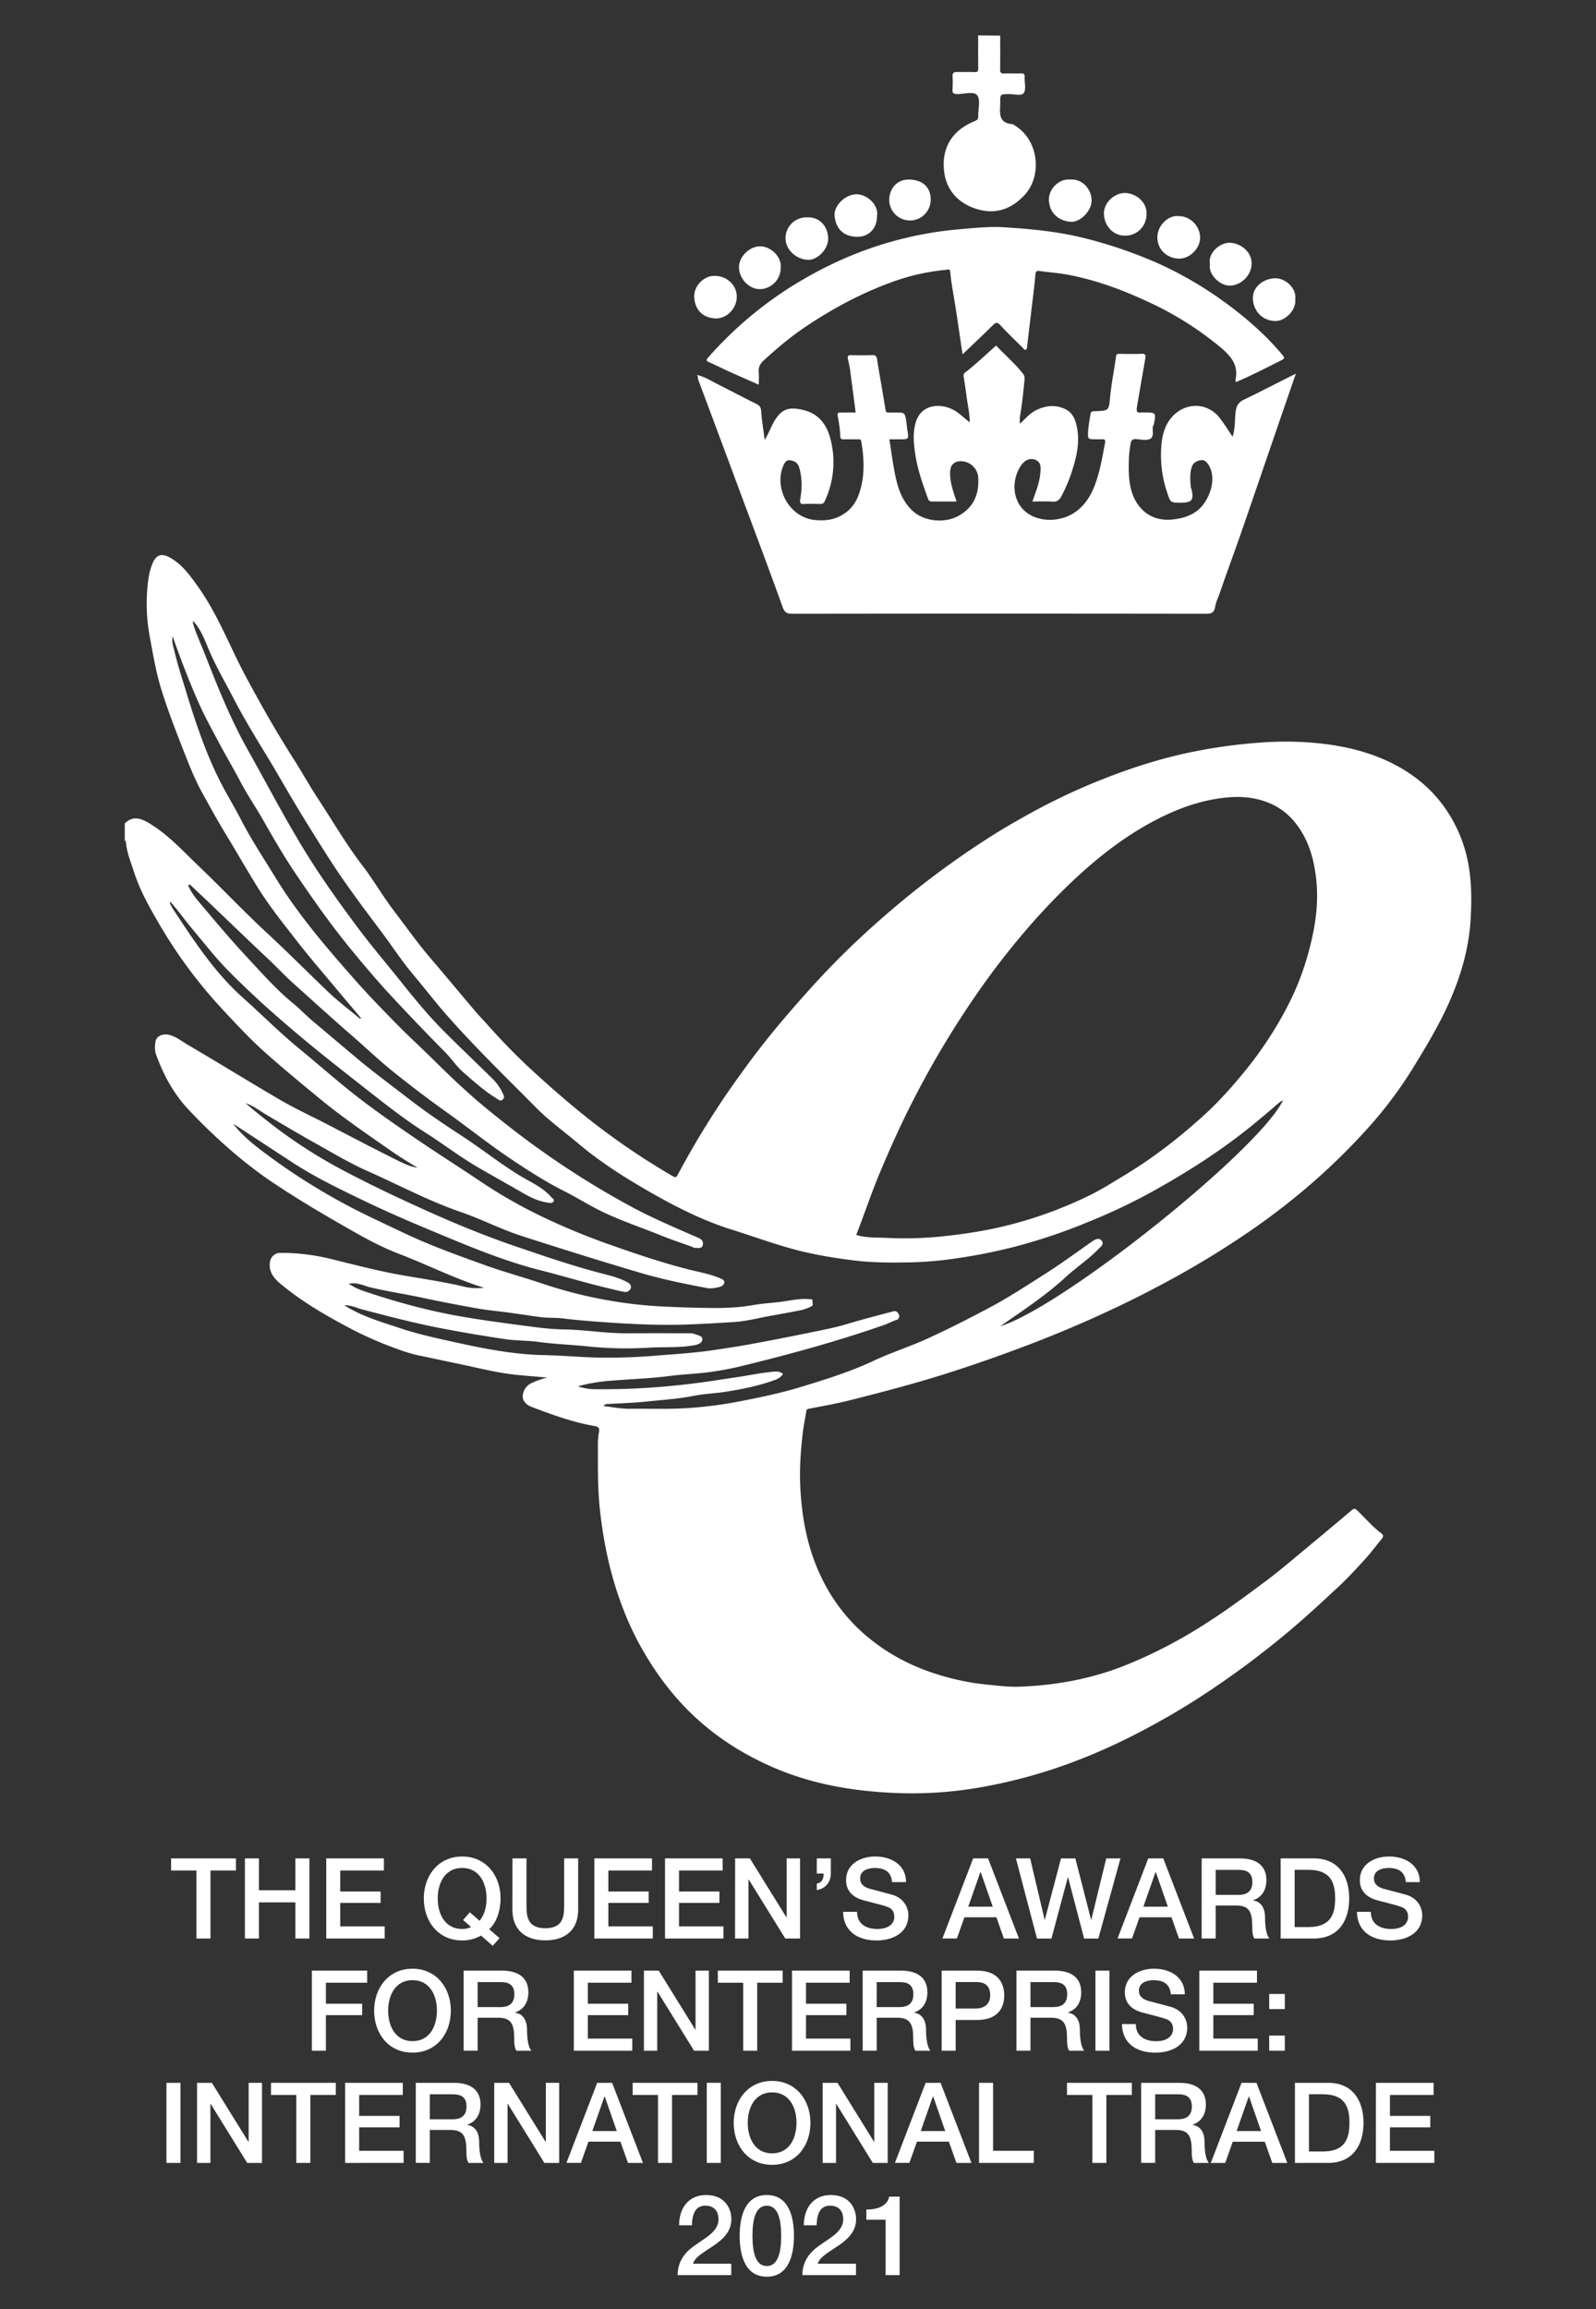<svg xmlns="http://www.w3.org/2000/svg" viewBox="0 0 1308.9 1893.35"><rect x="0" y="0" width="1308.9" height="1893.35" fill="#333333" stroke="none"/><defs><style>.cls-1{fill:#fff;}</style></defs><g id="Layer_2" data-name="Layer 2"><path class="cls-1" d="M140.31,1523.74h53.18v9.94H172.6v55.74H161.1v-55.74H140.31Z"/><path class="cls-1" d="M200.85,1523.74h11.5v26.13h29.89v-26.13h11.5v65.68h-11.5V1559.8H212.35v29.62h-11.5Z"/><path class="cls-1" d="M267.55,1523.74h47.28v9.94H279.05v17.2h33.11v9.38H279.05v19.23h36.43v9.93H267.55Z"/><path class="cls-1" d="M409.68,1589.15l-5.61,6.25L394.5,1587a30.48,30.48,0,0,1-15.45,4c-19.6,0-31.46-15.55-31.46-34.41,0-18.67,11.86-34.4,31.46-34.4s31.46,15.73,31.46,34.4c0,8.83-2.67,19.14-9.29,25.21Zm-29.9-14.9,5.52-6.35,8,7c4.14-5.06,5.7-11.68,5.7-18.31,0-12.6-5.89-25-20-25s-20,12.42-20,25,5.89,25,20,25a17,17,0,0,0,7.36-1.57Z"/><path class="cls-1" d="M420.27,1523.74h11.49V1562c0,8.83.56,19,15.46,19s15.45-10.21,15.45-19v-38.27h11.5v42c0,16.84-10.76,25.21-26.95,25.21s-27-8.37-27-25.21Z"/><path class="cls-1" d="M487.42,1523.74h47.29v9.94H498.92v17.2H532v9.38H498.92v19.23h36.43v9.93H487.42Z"/><path class="cls-1" d="M545.38,1523.74h47.29v9.94H556.88v17.2H590v9.38H556.88v19.23h36.43v9.93H545.38Z"/><path class="cls-1" d="M602.88,1523.74H615l30,48.39h.18v-48.39h10.95v65.68H644l-29.9-48.29h-.27v48.29h-11Z"/><path class="cls-1" d="M669.86,1544.35c4.41-.65,5.61-4.14,5.61-8.19h-5.61v-12.42h11.5v12.42c0,7.08-4.42,12.51-11.5,13.52Z"/><path class="cls-1" d="M702.88,1567.53c0,10,7.46,14.08,16.66,14.08,10.11,0,13.89-5.06,13.89-9.94,0-5.06-2.76-7.08-5.43-8.1-4.69-1.74-10.49-2.94-19.6-5.42-11.31-3-14.53-9.85-14.53-16.65,0-13.25,12.14-19.32,24-19.32,13.61,0,25.21,7.26,25.21,21h-11.5c-.65-8.46-6.17-11.59-14.17-11.59-5.34,0-12,1.93-12,8.56,0,4.69,3.12,7.08,7.82,8.46,1,.27,15.54,4.05,18.95,5.06,8.55,2.67,12.79,9.75,12.79,16.74,0,14.72-13.16,20.61-26.13,20.61-15,0-27.14-7.18-27.41-23.46Z"/><path class="cls-1" d="M798.1,1523.74h12.24l25.3,65.68H823.31L817.15,1572H790.93l-6.17,17.38H772.9Zm-4,39.56h20.05l-9.84-28.24H804Z"/><path class="cls-1" d="M833.15,1523.74h11.69L856.71,1574h.18l13.25-50.23h11.77L894.79,1574H895l12.23-50.23H918.9l-18.13,65.68H889.09l-13.16-50.22h-.18l-13.43,50.22H850.45Z"/><path class="cls-1" d="M941.71,1523.74H954l25.3,65.68H966.92L960.76,1572H934.54l-6.16,17.38H916.51Zm-4,39.56h20.05l-9.84-28.24h-.28Z"/><path class="cls-1" d="M985.51,1523.74h31.37c14.44,0,21.71,6.62,21.71,17.76,0,12.6-8.65,15.82-10.86,16.55v.19c4,.46,9.75,3.59,9.75,13.89,0,7.73,1.11,14.63,3.59,17.29h-12.33c-1.74-2.85-1.74-6.43-1.74-9.65,0-12.06-2.49-17.39-13.07-17.39H997v27h-11.5Zm11.5,29.9h18.85c7.37,0,11.23-3.5,11.23-10.49,0-8.46-5.43-10-11.41-10H997Z"/><path class="cls-1" d="M1050.27,1523.74h27.23c20.24,0,29,14.72,29,32.84s-8.74,32.84-29,32.84h-27.23Zm11.5,56.3h11.32c18,0,21.89-10.21,21.89-23.46s-3.86-23.46-21.89-23.46h-11.32Z"/><path class="cls-1" d="M1124.24,1567.53c0,10,7.45,14.08,16.65,14.08,10.12,0,13.89-5.06,13.89-9.94,0-5.06-2.76-7.08-5.42-8.1-4.7-1.74-10.49-2.94-19.6-5.42-11.32-3-14.53-9.85-14.53-16.65,0-13.25,12.14-19.32,24-19.32,13.62,0,25.21,7.26,25.21,21h-11.5c-.64-8.46-6.16-11.59-14.16-11.59-5.34,0-12,1.93-12,8.56,0,4.69,3.12,7.08,7.81,8.46,1,.27,15.55,4.05,19,5.06,8.56,2.67,12.79,9.75,12.79,16.74,0,14.72-13.15,20.61-26.13,20.61-15,0-27.13-7.18-27.41-23.46Z"/><path class="cls-1" d="M255.77,1615.74h45.35v9.94H267.27v17.2H297v9.38H267.27v29.16h-11.5Z"/><path class="cls-1" d="M369.75,1648.58c0,18.86-11.86,34.41-31.46,34.41s-31.46-15.55-31.46-34.41c0-18.67,11.87-34.4,31.46-34.4S369.75,1629.91,369.75,1648.58Zm-51.42,0c0,12.61,5.89,25,20,25s20-12.42,20-25-5.89-25-20-25S318.33,1636,318.33,1648.58Z"/><path class="cls-1" d="M380.24,1615.74h31.38c14.44,0,21.71,6.62,21.71,17.76,0,12.6-8.65,15.82-10.86,16.55v.19c4,.46,9.75,3.59,9.75,13.89,0,7.73,1.11,14.63,3.59,17.29H423.48c-1.75-2.85-1.75-6.43-1.75-9.65,0-12.06-2.48-17.39-13.06-17.39H391.74v27h-11.5Zm11.5,29.9H410.6c7.36,0,11.23-3.5,11.23-10.49,0-8.46-5.43-10-11.41-10H391.74Z"/><path class="cls-1" d="M470.59,1615.74h47.28v9.94H482.09v17.2h33.12v9.38H482.09v19.23h36.43v9.93H470.59Z"/><path class="cls-1" d="M528.09,1615.74h12.14l30,48.39h.19v-48.39h10.94v65.68H569.21l-29.9-48.29H539v48.29H528.09Z"/><path class="cls-1" d="M588.71,1615.74h53.18v9.94H621v55.74H609.51v-55.74h-20.8Z"/><path class="cls-1" d="M649.53,1615.74h47.28v9.94H661v17.2h33.12v9.38H661v19.23h36.43v9.93H649.53Z"/><path class="cls-1" d="M707.48,1615.74h31.37c14.45,0,21.72,6.62,21.72,17.76,0,12.6-8.65,15.82-10.86,16.55v.19c3.95.46,9.75,3.59,9.75,13.89,0,7.73,1.11,14.63,3.59,17.29H750.72c-1.75-2.85-1.75-6.43-1.75-9.65,0-12.06-2.48-17.39-13.06-17.39H719v27h-11.5Zm11.5,29.9h18.86c7.36,0,11.23-3.5,11.23-10.49,0-8.46-5.43-10-11.41-10H719Z"/><path class="cls-1" d="M772.25,1615.74h29c18.77,0,22.35,12.14,22.35,20.33s-3.58,20.15-22.35,20.15H783.75v25.2h-11.5Zm11.5,31.09h16.84c5.15,0,11.49-2.57,11.49-10.85,0-8.65-5.24-10.86-11.31-10.86h-17Z"/><path class="cls-1" d="M833.61,1615.74H865c14.45,0,21.72,6.62,21.72,17.76,0,12.6-8.65,15.82-10.86,16.55v.19c4,.46,9.75,3.59,9.75,13.89,0,7.73,1.11,14.63,3.59,17.29H876.85c-1.75-2.85-1.75-6.43-1.75-9.65,0-12.06-2.48-17.39-13.06-17.39H845.11v27h-11.5Zm11.5,29.9H864c7.36,0,11.23-3.5,11.23-10.49,0-8.46-5.43-10-11.41-10H845.11Z"/><path class="cls-1" d="M898.38,1615.74h11.5v65.68h-11.5Z"/><path class="cls-1" d="M931.5,1659.53c0,10,7.45,14.08,16.65,14.08,10.12,0,13.9-5.06,13.9-9.94,0-5.06-2.77-7.08-5.43-8.1-4.7-1.74-10.49-2.94-19.6-5.42-11.31-3-14.53-9.85-14.53-16.65,0-13.25,12.14-19.32,24-19.32,13.61,0,25.2,7.26,25.2,21H960.2c-.64-8.46-6.16-11.59-14.16-11.59-5.34,0-12,1.93-12,8.56,0,4.69,3.12,7.08,7.82,8.46,1,.27,15.54,4.05,19,5.06,8.55,2.67,12.78,9.75,12.78,16.74,0,14.72-13.15,20.61-26.12,20.61-15,0-27.14-7.18-27.42-23.46Z"/><path class="cls-1" d="M983.57,1615.74h47.29v9.94H995.07v17.2h33.12v9.38H995.07v19.23h36.43v9.93H983.57Z"/><path class="cls-1" d="M1040.89,1634.87h12.79v12.42h-12.79Zm0,34.14h12.79v12.41h-12.79Z"/><path class="cls-1" d="M136.5,1707.74H148v65.68H136.5Z"/><path class="cls-1" d="M161.61,1707.74h12.14l30,48.39h.18v-48.39h10.95v65.68H202.73l-29.9-48.29h-.27v48.29H161.61Z"/><path class="cls-1" d="M222.24,1707.74h53.17v9.94H254.53v55.74H243v-55.74H222.24Z"/><path class="cls-1" d="M283.05,1707.74h47.28v9.94H294.55v17.2h33.12v9.38H294.55v19.23H331v9.93H283.05Z"/><path class="cls-1" d="M341,1707.74h31.37c14.44,0,21.71,6.62,21.71,17.76,0,12.6-8.65,15.82-10.86,16.55v.19c4,.46,9.75,3.59,9.75,13.89,0,7.73,1.11,14.63,3.59,17.29H384.25c-1.75-2.85-1.75-6.43-1.75-9.65,0-12.06-2.49-17.39-13.07-17.39H352.51v27H341Zm11.5,29.9h18.86c7.36,0,11.22-3.5,11.22-10.49,0-8.46-5.43-10-11.41-10H352.51Z"/><path class="cls-1" d="M405.32,1707.74h12.14l30,48.39h.18v-48.39h10.95v65.68H446.44l-29.9-48.29h-.28v48.29H405.32Z"/><path class="cls-1" d="M489.77,1707.74H502l25.3,65.68H515L508.81,1756H482.59l-6.16,17.38H464.56Zm-4,39.56h20.06l-9.85-28.24h-.27Z"/><path class="cls-1" d="M518.84,1707.74H572v9.94H551.13v55.74h-11.5v-55.74H518.84Z"/><path class="cls-1" d="M579.65,1707.74h11.5v65.68h-11.5Z"/><path class="cls-1" d="M664.66,1740.58c0,18.86-11.87,34.41-31.46,34.41s-31.47-15.55-31.47-34.41c0-18.67,11.87-34.4,31.47-34.4S664.66,1721.91,664.66,1740.58Zm-51.43,0c0,12.61,5.89,25,20,25s20-12.42,20-25-5.89-25-20-25S613.23,1728,613.23,1740.58Z"/><path class="cls-1" d="M674.69,1707.74h12.14l30,48.39H717v-48.39H728v65.68H715.81l-29.9-48.29h-.27v48.29H674.69Z"/><path class="cls-1" d="M759.14,1707.74h12.24l25.3,65.68H784.35L778.18,1756H752l-6.17,17.38H733.94Zm-4,39.56h20.06l-9.84-28.24H765Z"/><path class="cls-1" d="M802.93,1707.74h11.5v55.75h33.4v9.93h-44.9Z"/><path class="cls-1" d="M875.06,1707.74h53.17v9.94H907.35v55.74h-11.5v-55.74H875.06Z"/><path class="cls-1" d="M935.87,1707.74h31.37c14.45,0,21.71,6.62,21.71,17.76,0,12.6-8.64,15.82-10.85,16.55v.19c3.95.46,9.75,3.59,9.75,13.89,0,7.73,1.1,14.63,3.59,17.29H979.11c-1.75-2.85-1.75-6.43-1.75-9.65,0-12.06-2.48-17.39-13.06-17.39H947.37v27h-11.5Zm11.5,29.9h18.86c7.36,0,11.22-3.5,11.22-10.49,0-8.46-5.42-10-11.4-10H947.37Z"/><path class="cls-1" d="M1018.21,1707.74h12.24l25.29,65.68h-12.32l-6.17-17.38H1011l-6.16,17.38H993Zm-4.05,39.56h20.06l-9.85-28.24h-.27Z"/><path class="cls-1" d="M1062,1707.74h27.23c20.24,0,29,14.72,29,32.84s-8.74,32.84-29,32.84H1062Zm11.5,56.3h11.32c18,0,21.89-10.21,21.89-23.46s-3.86-23.46-21.89-23.46H1073.5Z"/><path class="cls-1" d="M1128.42,1707.74h47.29v9.94h-35.79v17.2H1173v9.38h-33.12v19.23h36.43v9.93h-47.93Z"/><path class="cls-1" d="M599.71,1865.42h-44c.09-10.67,5.43-18.49,14.17-24.37,8.37-6.17,19.13-11.14,19.41-21.16,0-4.6-1.75-11.41-10.85-11.41-8.28,0-10.77,7-11,16.1H556.93c0-14.26,7.82-24.84,22.17-24.84,15.73,0,20.7,11.5,20.7,19.78,0,20.61-28,25-31.46,36.52h31.37Z"/><path class="cls-1" d="M651.13,1833.23c0,14.62-3.77,33.48-22.26,33.48s-22.26-18.86-22.26-33.48,3.77-33.49,22.26-33.49S651.13,1818.6,651.13,1833.23Zm-10.48,0c0-13.44-2.58-24.75-11.78-24.75s-11.77,11.31-11.77,24.75,2.57,24.74,11.77,24.74S640.65,1846.75,640.65,1833.23Z"/><path class="cls-1" d="M702,1865.42H658c.09-10.67,5.42-18.49,14.16-24.37,8.37-6.17,19.14-11.14,19.41-21.16,0-4.6-1.74-11.41-10.85-11.41-8.28,0-10.76,7-11,16.1H659.23c0-14.26,7.82-24.84,22.17-24.84,15.73,0,20.7,11.5,20.7,19.78,0,20.61-28,25-31.46,36.52H702Z"/><path class="cls-1" d="M710.48,1811.7c8.74,0,17.29-2.85,18.76-10.67h8.56v64.39H726.3V1820H710.48Z"/></g><g id="Layer_1" data-name="Layer 1"><path class="cls-1" d="M1197.44,685.18c-10.39-25.15-27.53-43.93-51-56.86-24.26-13.34-50.93-18.4-78.21-19.91a278.11,278.11,0,0,0-36.26.57,434.37,434.37,0,0,0-52.19,7.13c-26.25,5.22-51.6,13.26-76.39,23.14A506.42,506.42,0,0,0,845,666.8c-11.26,6.24-22.46,12.58-33.25,19.55a731.24,731.24,0,0,0-60.83,43.37c-16.51,13.22-32.52,27-47.87,41.45-11.94,11.26-23.52,23-34.61,35.12-11.71,12.87-23.16,25.92-34.21,39.36-13.48,16.42-26,33.52-38.09,51a705.47,705.47,0,0,0-40.26,66.44c-1,1.84-1.6,2.74-4,1.36A590.18,590.18,0,0,1,487.29,921c-18.13-14.06-35.37-29.1-52.2-44.62-12.82-11.81-24.88-24.44-36.47-37.47-2.85-3.19-5.85-6.24-8.62-9.49-12.48-14.7-24.77-29.56-37.3-44.21C342.24,772.94,333,759.82,323.21,747c-9.22-12.09-16.78-25.33-26-37.36-13.2-17.16-24-35.88-35.87-53.93-7.23-11-13.66-22.59-20.75-33.71-14.11-22.11-27-44.91-39.38-68-13-24.39-22.74-50.57-39-73.23-6.07-8.46-12.11-17-21.24-22.65-8.59-5.36-13.35-3.65-16.73,6-2.77,7.95-3.35,16.22-3.79,24.43a148.93,148.93,0,0,0,2.69,35.25c2.6,13.95,4.94,27.92,9.16,41.5,5.37,17.31,11.95,34.17,18.55,51,4.44,11.34,8.92,22.68,14.78,33.33,6.2,11.26,12.36,22.55,19.07,33.55,9,14.82,17.64,29.92,26.8,44.68,9.68,15.58,21.22,29.79,32.42,44.24,9.19,11.86,19,23.22,28.64,34.75,7.79,9.34,15.67,18.6,23.6,28-.56.12-1,.35-1.17.22-8.77-7.33-17.94-14.26-26.2-22.14-16.67-15.9-32.85-32.29-49.79-47.94-19.4-17.93-37.53-37.22-56.67-55.47-11.79-11.24-22.77-23.36-36.53-32.35-8.29-5.42-15.8-9.57-23.48-2v14c.31.3.88.58.9.91.69,8.78,4.11,16.88,6.76,25.11,4.83,15,12.65,28.78,20.54,42.36a394,394,0,0,0,53.45,71.67c10.5,11.21,20.92,22.48,32.42,32.79,15,13.44,30.53,26.19,46.07,39,19.18,15.76,39.67,29.65,60,43.78,6.46,4.48,13.25,8.47,19.89,12.69-7.28-1.2-13.58-4.65-19.91-7.81-18.72-9.33-37.21-19.11-55.79-28.7-12.16-6.27-24.62-12-36.43-18.89-25.57-14.89-50.71-30.51-76.25-45.44-4.8-2.8-9.2-6.48-14.72-8s-11,.68-11.74,5.46c-.5,3.34-.81,6.91.41,10.3,6.16,17.2,14.8,33,27.48,46.23A464.87,464.87,0,0,0,189,942.87a372.12,372.12,0,0,0,32.74,25.4c17.5,11.76,35.47,22.72,53.77,33.24,16.76,9.63,33.39,19.51,51.4,26.41,23.44,9,45.88,20.41,69.94,27.92a45.51,45.51,0,0,1-16.54-.95c-17.5-4.15-35.26-6.58-52.9-9.76-19.66-3.53-38.94-8.76-58.34-13.44a171.93,171.93,0,0,0-38.85-4.44c-5.39,0-8.73,3.77-9,8.94-.51,8.64,5.32,13.63,10.92,18.17,16.43,13.31,34.64,24,53.28,33.86a293.73,293.73,0,0,0,40.4,17.84,134,134,0,0,0,17,5.17c12.31,2.55,24.6,5.2,36.9,7.78,11.52,2.42,23,5.28,34.59,7.06,11.08,1.7,22.34,2.27,34.51,3.43a70.86,70.86,0,0,0-13,4.54,12.57,12.57,0,0,0-7.1,10.34c-.33,3.87,2.61,7.45,7.24,9.19,16.83,6.31,33.64,12.58,51.45,15.62,2.54.43,4.35,1.17,3.92,4.29a69.87,69.87,0,0,0-1,9.75c.07,18.52-.35,37,1.78,55.52a352.2,352.2,0,0,0,7.58,44c5.89,24,14.4,47.22,26.66,68.89,12.51,22.1,27.66,42,46.74,59,18.07,16.14,38.26,28.51,60.35,38.18,31.14,13.64,64,19.45,97.58,21.13a323.88,323.88,0,0,0,68-3.63,418.31,418.31,0,0,0,52.71-12.07c31.18-9.28,60.86-22.12,89.49-37.51,14.9-8,29.46-16.53,43.63-25.73a743.57,743.57,0,0,0,69.23-51c15.21-12.6,29.65-26,44.07-39.43,7.86-7.33,15.11-15.34,22.36-23.31,4.48-4.93,8.34-10.42,12.67-15.49,1.62-1.9,1.35-3.3-.36-4.59-7.33-5.51-13.22-12.52-19.78-18.83-1.39-1.33-2.51-1.77-4.23-.31q-18.35,15.48-36.82,30.82c-10.93,9-21.66,18.35-33,26.83-16.43,12.27-32.88,24.51-50.22,35.54a390.77,390.77,0,0,1-66.62,34.5c-27.73,10.92-56.6,16.17-86.23,17.21-8.79.32-17.68-.85-26.51-1.7a201.83,201.83,0,0,1-39.81-8.15c-23.13-7.06-44.05-18.33-62.08-34.4a144.43,144.43,0,0,1-35.35-48.54c-10.36-22.63-14.62-46.48-15.85-71-.74-14.71.35-29.38,2-44,.67-6,2-11.81,2.87-17.74.23-1.61.54-2,2.24-2.36,11.4-2.2,22.85-4.23,34.1-7.07,27.54-7,55-14.17,82.09-22.9q30-9.66,59.46-20.78,37.63-14.12,73.94-31.21,26.85-12.63,52.82-27.06,24.51-13.58,47.88-29a578.18,578.18,0,0,0,62.13-46.87,533.93,533.93,0,0,0,43.58-42.58,341.86,341.86,0,0,0,38.89-51.12c10.65-17.4,21.28-34.82,29.66-53.52,9.71-21.67,16.5-44.24,18-67.83S1206.81,707.88,1197.44,685.18ZM820.3,1087.42q8.79-6.08,17.58-12.17c12.54-8.74,24.84-17.75,36.13-28.15,8.53-7.86,18.36-14.25,26.47-22.63,2-2,5.38-4.28,3-7.2s-5.6-.92-8.26.93c-12.45,8.68-24.67,17.73-37.47,25.87-15.6,9.92-31.05,20.1-47.46,28.74-16.75,8.82-33.59,17.49-50.83,25.26-14,6.32-28.78,11-42.66,17.5-19.25,9.1-39.45,15.37-59.67,21.54-17.08,5.21-34.6,8.82-52.16,12.21a335,335,0,0,1-40.71,5.16c-16,1.11-31.86.43-47.77.59-7.15.07-14.31-1.41-21.48-2.18a3.42,3.42,0,0,1,3.18-1.7c10.84-.63,21.72-.93,32.5-2.08,12.78-1.36,25.63-2.11,38.3-4.65,8.6-1.73,17.5-1.92,26.18-3.32,14-2.23,27.86-5,41.2-10a12.39,12.39,0,0,0,5.82-4.59c-2.55-2.19-5-2.16-8.38-1.84-9.91.93-19.6,3-29.4,4.46-10.92,1.58-21.81,3.4-32.76,4.79-6.15.78-12.32,1.5-18.47,2.1a586.82,586.82,0,0,1-64.26,3,44.65,44.65,0,0,1-15-2.42,142.66,142.66,0,0,1,27.41-4.58c15.84-1.32,31.74-1.77,47.54-3.83,10.86-1.42,21.86-1.75,32.72-3.19a258.06,258.06,0,0,0,27.15-5.11c39.46-9.64,78.62-20.34,117-33.81,3.17-1.12,6.13-2.83,9.32-3.88a3,3,0,0,0,2.16-4.25c-.66-1.93-2.32-3.43-4.64-2.8-12.72,3.4-25.48,6.63-38.07,10.45-9.11,2.76-18.42,4.54-27.7,6.45q-24.91,5.13-49.91,9.77c-10.84,2-21.74,3.66-32.65,5.25-14.59,2.13-29.29,3.07-44,4.23a468.77,468.77,0,0,1-54,1.65c-13.34-.5-26.66-1.63-40-1.9-25-.5-49.33-5.3-73.66-10.69-14.93-3.31-29.88-6.5-44.35-11.35-15.47-5.19-31.32-9.57-45.89-18.84,5.65-.13,10.2,2.23,14.92,3.47,21.33,5.58,42.66,11.2,64.31,15.36q26.47,5.09,53.16,9c8.91,1.32,18.05,1,27,2.24,13.8,1.89,27.71,2.29,41.54,3.79a307.06,307.06,0,0,0,49.73.86c11.83-.64,23.76.21,35.51-1.79,3.23-.55,7.26-1.52,7.52-5,.21-2.75-3.72-3.31-6.3-4.34a12.25,12.25,0,0,0-4.79-.62q-26-.08-52,0c-17,0-33.77-2.93-50.77-3.16-10.43-.14-20.88-1.54-31.25-2.91-17.53-2.31-35.05-4.63-52.51-7.65-27.7-4.79-54.58-12.2-81.11-21.24a52.23,52.23,0,0,1-11.25-5.58c6.9-1.6,12.31,1.62,17.89,2.94,14.15,3.34,28.52,5.49,42.72,8.53,15,3.22,30.07,6.09,45.17,8.76,8.33,1.47,16.79,2.18,25.17,3.32,9,1.23,18,2.65,27,3.81,5.87.76,11.78.24,17.73,1,12.34,1.56,24.78,2.49,37.22,3.33,20.83,1.4,41.67,2.38,62.52,1.72,13.5-.43,27-1.23,40.5-2.09,10.11-.64,20.09-3.31,30.12-5.12,8.42-1.52,16.86-3,25.24-4.72a38.29,38.29,0,0,0,8.07-3c2-.93.72-2.92.9-4.41.22-1.91-1.4-1.37-2.45-1.48-8.28-.83-16.36,1.33-24.46,2.28-7.41.87-14.9,1.34-22.29,2.64-16.21,2.84-32.64,2.44-49,2-16.76-.49-33.61-1-50.2-3.12a369.78,369.78,0,0,1-72-16.21c-15.92-5.4-32.23-9.77-48.08-15.47-22.16-8-44.34-15.87-65.68-26-13.94-6.61-27.95-13.06-41.69-20.08a518.07,518.07,0,0,1-73.16-45.8c-9.56-7.1-18.9-14.69-26.19-24.2q24.23,15.84,48.45,31.67c20.14,13.13,41.79,23.36,63.42,33.71,16.8,8,33.92,15.34,51.08,22.5,29.27,12.2,58.43,24.61,89.4,32.42,17.57,4.43,34.95,9.76,52.6,14,5.16,1.24,10.3,2.59,15.5,3.62a4.77,4.77,0,0,0,5.68-2.83c.89-2.37-.74-4-2.83-5.1-6.87-3.66-14.34-5.45-21.81-7.39-23.78-6.17-47-14.19-70.2-22.12-24.28-8.3-48-18-71.4-28.52-22.44-10.08-44.68-20.58-66.48-32A406.08,406.08,0,0,1,221,920.49c-6.6-5.2-13.22-10.37-19.56-16,6.29,2.13,11.45,6.21,17,9.5,13.43,7.92,26.81,15.92,40.43,23.52,13.92,7.76,27.61,16,42.15,22.48,25.49,11.3,50.09,24.53,76.62,33.67,17.05,5.87,33.27,14.32,50.51,19.86,32.36,10.4,64.79,20.6,97.39,30.2,17.76,5.24,36,8.92,54.16,12.37,3.54.67,7.19-.05,10.68-1,1.94-.53,3.63-1.93,3.64-3.87,0-1.55-1.67-2.4-3.33-3.11-8.49-3.64-17.55-5.11-26.4-7.37-22.4-5.73-44.23-13.17-66-20.88A552.15,552.15,0,0,1,446,998.21a396.8,396.8,0,0,1-51.13-29c-18.07-12.13-36.47-23.77-54.43-36-16-10.94-32-22-47.3-33.86-16.5-12.8-32.12-26.74-48.29-40-15.84-13-30.2-27.55-45.44-41.12-23.73-21.11-40.58-47.28-57.81-73.31a35.18,35.18,0,0,1-2.21-4.27c-.11-.24.08-.63.21-1.43,6.23,7.1,11.58,14.53,17.37,21.56s11.42,13.81,17.16,20.68c9.16,11,19.42,20.93,29.77,30.75,13.44,12.78,27.43,25,41.63,36.91,18.44,15.53,37.48,30.29,56.41,45.19,15.39,12.11,30.8,24.15,47.41,34.65,14.16,9,27.44,19.28,41.94,27.73,11.94,7,24.06,13.63,36,20.58,6.27,3.65,12.6,7,19.82,8.45a26.83,26.83,0,0,0,3.35.52c1.35.09,2.77.14,3.53-1.22.94-1.7-.83-2.25-1.61-3.16-5.29-6.16-12.31-10.23-19.19-14-18.9-10.37-35.46-24.12-53.42-35.82-15.68-10.22-31.24-20.75-46-32.22-13.35-10.38-27-20.37-40-31.23-12.42-10.36-24.74-20.83-37.12-31.23-5.58-4.67-10.53-10-16.17-14.61-14.12-11.58-26.16-25.34-38.56-38.64-13.63-14.61-26.45-30-39.32-45.28-3.29-3.92-6.46-8.21-8.32-13.16,1.4-.69,1.92,0,2.52.56,6.36,6,12.75,12,19.1,18.09,14.51,13.82,28.89,27.77,43.53,41.46,7.29,6.81,14,14.14,21.5,20.82,15.93,14.25,31.67,28.7,47.86,42.66C300,859,310.81,869.36,322.45,878.7c14.41,11.55,29.11,22.75,44.17,33.47C383.23,924,399.18,936.79,416,948.23c15.16,10.29,30.55,20.26,47,28.56,11,5.56,21.47,12.3,32.71,17.56,15.25,7.15,31.23,12.49,46.82,18.79,8.3,3.37,16.85,6.12,25.26,9.25.73.27,1.36.91,2.23.81,2.41-.28,5.68,1.25,6.42-2.72.63-3.38-1.91-4.79-4.33-5.85-17.47-7.58-35-15-51.86-23.91A704.74,704.74,0,0,1,444,943.46c-14.88-10.48-29.16-21.69-43.29-33.16-15.66-12.7-30.22-26.51-44.52-40.66-10-9.91-20.46-19.42-30.34-29.48C313.88,828,302,815.78,290.71,803c-23.44-26.59-46.51-53.51-65.06-83.91-9.47-15.51-19.57-30.63-27.9-46.83-6.18-12-13.39-23.5-19.27-35.65-11.53-23.86-19.63-49-27.33-74.36-3-9.67-6-19.31-8.32-29.14-.8-3.37-2.15-6.88-1.23-11.29,6.49,18.44,13.24,36.06,20.82,53.31,5,11.47,11.14,22.47,17,33.55,5.74,10.79,12,21.3,17.68,32.14s12.63,20.92,18.67,31.53c8.44,14.82,17,29.6,26.51,43.73,13.95,20.64,28.28,41.07,44,60.36,11.29,13.82,22.82,27.5,35,40.62q21.54,23.16,43.78,45.63c5.19,5.23,9.29,11.62,14.81,16.44,8.67,7.56,17.28,15.31,27.16,21.37,1.5.92,3.16,2.88,5.23,1.06s.55-4-.26-5.81a40.12,40.12,0,0,0-8.93-12.08c-13-12.84-26.28-25.39-39.17-38.33-13.08-13.13-24.74-27.48-36.33-42-11-13.73-22.41-27.1-33-41.19-17.13-22.89-33.72-46.15-48.4-70.7-15.1-25.26-28.75-51.33-43.15-77-14.05-25-24.56-51.49-35-78.08-3.15-8.06-6.83-15.9-9.43-24.19a4.92,4.92,0,0,1-.17-3c6,6.46,9.07,14.51,12.33,22.28,6,14.43,13.93,27.91,21.11,41.74,8.21,15.84,17.5,31.09,26.82,46.33,9,14.8,17.48,30,26.5,44.82q12.41,20.41,25.32,40.54c13.11,20.41,27.74,39.77,42.31,59.14,8.67,11.52,16.49,23.7,25.76,34.7,8.74,10.37,17,21.14,25.88,31.38,23.78,27.31,49.81,52.41,75.24,78.09,10.75,10.86,23.17,19.75,34.79,29.57,18.19,15.35,38.32,28,58.9,39.8,21.18,12.11,43,23.17,66.43,30.52,21.27,6.67,42.14,14.63,64,19.35,11.57,2.5,23.23,4.31,35,5.83,16.5,2.14,33,2.05,49.52,1.73a303.33,303.33,0,0,0,39-3.71,431.29,431.29,0,0,0,45.07-9.14,458.72,458.72,0,0,0,59.22-19.91A486.46,486.46,0,0,0,937.64,981c27-14.5,53.06-30.52,77.55-49.07,11.46-8.69,22.38-18,33.23-27.36a37.77,37.77,0,0,1,3.86-2.52C1033.13,942.43,872.36,1071.23,820.3,1087.42Zm252.4-305.07A220.81,220.81,0,0,1,1054.9,827a309.49,309.49,0,0,1-33.6,50.8c-10.14,12.41-20.69,24.44-32.47,35.27-21,19.26-43.35,36.65-67.85,51.29-9.12,5.45-18.06,11.23-27.63,15.84a341.79,341.79,0,0,1-78,27.05,402.65,402.65,0,0,1-39.91,6.18,296,296,0,0,1-47.5,1.57c-8.46-.45-17.11.16-25.75-2.43,6.63-16.9,12.38-34.37,19.52-51.34,8.53-20.29,17.53-40.35,27.62-59.89a763,763,0,0,1,53.45-88.85,631.75,631.75,0,0,1,40.44-51.93,525.77,525.77,0,0,1,40-41.48c22.46-20.71,46.86-38.94,74.83-51.73,14.67-6.7,29.92-11.47,46.16-13.28,12.26-1.37,23.89-.63,35.43,3.84,13.52,5.24,22.88,14.85,29.61,27.26,6.07,11.2,8.83,23.28,10.22,36C1081.75,742.14,1078.28,762.29,1072.7,782.35Z"/><path class="cls-1" d="M820.27,29.21c0,9.16.11,18.32-.06,27.48-.06,2.8.69,3.73,3.56,3.58,4.48-.24,9,.06,13.48-.11,2.39-.1,3.2.6,3.07,3-.24,4.46,1.43,10.12-.72,13.08-2,2.81-8.05.8-12.31.89-7,.14-7,0-7,7-.06,7.9-2.09,16.88,10.16,17.67,21.74,11.77,24.5,42,10.07,57.81-11.54,12.65-25.44,16.68-41.07,11.26-13.39-4.63-22.95-14.6-25-29.16-2.75-19.91,5.92-34.63,24.89-42.4,2.45-1,3-2,2.93-4.15-.09-5.81,2-13.24-.83-17-2.68-3.54-10.57-1-16.15-1-3.21,0-4.39-.76-4.1-4.09a89.35,89.35,0,0,0,0-10.48c-.08-2.57,1-3.61,3.54-3.56,4.83.1,9.67-.1,14.49.08,2.43.09,3.08-.69,3.05-3.07-.14-9-.06-18-.06-27Z"/><path class="cls-1" d="M795.28,346.32c0-7.56-1.69-14.33-2.57-21.18-.72-5.62-1.61-11.22-2.44-16.83a3,3,0,0,1,1.39-3c8.86-6.8,16.84-14.59,25.29-22,7,7.59,15.07,14.31,21.58,22.55a6.34,6.34,0,0,1,1.75,4.84c-1,10.36-2,20.73-3.84,31a36.74,36.74,0,0,0,0,5.74c4.47-4.06,8.07-8.54,13.21-11.07,7.62-3.75,15.31-4.77,23.35-1.23,6.77,3,9,9,10.23,15.36,2.42,12.12-.25,23.83-3.94,35.34a125.51,125.51,0,0,1-8.72,20.85c-1.67,3.15-3.46,4.9-7.35,4.62-5.45-.38-10.95-.09-16.56-.09,2.82-7.89,5.92-15.54,6.59-23.78.34-4.28.71-9-4.89-10.68-5.44-1.61-9.09,2-11.45,5.59-8,12.29-6.86,31.74,8.27,40,11.18,6.12,27,5,37.92-3.43,10.42-8,14.86-19.58,18.12-31.62,2.15-7.92,3.43-16.08,5.05-24.14.37-1.86.09-3.28-2.44-3a43.86,43.86,0,0,1-5,0c-6.65,0-6.87,0-6.45-6.48.32-4.85,1.21-9.68,2-14.48.36-2.19,2.24-2,3.94-2.06,11.4-.44,11-.5,12.12-11.89,1.09-11,3.31-21.81,4.78-32.74.27-2,.9-2.4,2.68-2.38,6.16.07,12.34.25,18.49-.06,3.27-.17,3.21,1.61,2.89,3.65-1.11,6.87-2.36,13.71-3.54,20.57-1.16,6.7-2.31,13.41-3.41,20.12-.4,2.42,0,4.35,3.22,3.77a14.77,14.77,0,0,1,2.49,0c10.13,0,10.14,0,8.22,9.92-.12.62-.74,1.15-.82,1.77-.44,3.46,1.16,8.23-2.15,9.94-2.9,1.5-7.19.62-10.82.29-3.91-.35-4.79.72-5.49,4.87a100.14,100.14,0,0,0-1.27,15.06c-.23,13.45.8,27.31,10.92,37.69,6.3,6.46,15,9.1,24,8.3,7.81-.7,15.51-2.6,21.91-7.85,8.77-7.19,15.74-24.69,9-36.36-1.64-2.86-3.69-4.95-6.79-4.49s-6.19,2-7.33,5.48c-1.82,5.61-1.3,11.35-.81,17.08,0,.3.39.56.47.88,2.2,9.27.53,11.42-8.86,11.42-8.31,0-8.23,0-11.05-8.41a96.36,96.36,0,0,1-4.75-38.15c.69-9.19,3.15-18.23,10-25.07,10.63-10.56,28.1-11,38.44,2.85,3.46,4.62,6.52,9.53,10,14.67,1.92-5.79,1.79-11.62,2.19-17.26s1-10.16,6.85-13c14-6.74,27.81-13.91,42.88-21.51-4.64,13.44-8.87,25.62-13.06,37.81-10.52,30.62-21,61.26-31.56,91.84-5.72,16.5-11.86,32.85-17.48,49.38-1.4,4.09-3.41,8.06-4.14,12.28-.8,4.6-2.82,5.66-7.39,5.65q-169.72-.24-339.45,0c-4.47,0-6.31-1.23-7.9-5.66-10.73-29.83-21.91-59.51-33-89.23q-18.07-48.65-36.25-97.25c-.45-1.19.25-2.69-1.16-3.76,6.28,1.39,11.53,4.79,17,7.55,10.64,5.34,21.15,10.94,31.83,16.19,2.87,1.41,3.85,3,4.06,6.27.5,7.51,1.79,15,2.87,23.3,3.83-6.11,5.56-12.15,9.13-17.37,5.77-8.45,11.57-9.66,22.2-7.22,14.79,3.4,21,14.55,23.58,28.2A75,75,0,0,1,676.34,411c-.92,1.95-2.07,2.22-3.81,2.21-4.33,0-8.69-.3-13,.07-3.91.34-3.58-2-3.18-4.29,1.5-8.64,1.57-17.11-.92-25.68-1.2-4.14-4.19-5.41-7.42-5.94s-4.67,2.2-5.78,4.91c-7.46,18.14,5,42.16,26.35,44.11,9.94.91,18.4-.72,26.17-7,6.49-5.24,9.51-12.42,11.39-20,3.06-12.4,2.35-24.94.19-37.45-.37-2.16-1.61-1.69-2.81-1.71q-5.74-.06-11.5,0c-1.6,0-2.67,0-2.84-2.23a121,121,0,0,0-2.07-16.46c-.63-2.95.23-3.36,2.63-3.33,4,0,8,0,12,0-1.51-11.61-3-23-4.49-34.37-.42-3-1.07-6-1.75-9-.52-2.29-.55-3.75,2.58-3.65,5.83.2,11.67.15,17.49,0,2.87-.06,3.39,1.24,3.8,3.87,2.12,13.59,4.69,27.11,6.78,40.71.37,2.45,1.3,2.54,3.1,2.47s3.33,0,5,0c7.73,0,7.85,0,9,7.21.39,2.56.55,5.16,1,7.75,1.12,7,.89,7-6.32,7h-8.54c1.37,8.73,2.5,17.08,4,25.35,2.27,12.32,5.35,24.28,15.07,33.33,9.45,8.8,26.52,10.41,37.83,4,12.15-6.92,16.72-17.53,16-31A14.33,14.33,0,0,0,787,378.21c-4.54.24-7.39,3.2-7.72,7.76-.62,8.65,2.34,16.57,5.2,25.23-7.05,0-13.77,0-20.49,0-2.25,0-2.71-1.72-3.22-3.15-4.62-12.7-9-25.42-10.62-39-1-7.9-1.41-15.54,1-23.19,4.81-15.31,21.79-15.53,32.3-8.91C787.47,339.53,791,342.92,795.28,346.32Z"/><path class="cls-1" d="M1013.51,313.33a7.76,7.76,0,0,1-.21-2.08c2.68-13-4.9-20.31-14-27.84a268.56,268.56,0,0,0-58.22-36.18c-21.29-9.9-43.21-17.94-66.46-22.18-7.24-1.31-14.52-1.74-21.75-2.81-2-.29-3.45-.33-3.72,2.85-1,11.36-2.52,22.67-3.86,34-1,8.41-2,16.81-2.95,25.23-.12,1.09-.33,2.18-1.23,2.46-1.06.32-1.63-.92-2.3-1.59-6.15-6.11-12.47-12.06-18.31-18.45-2.71-3-4-2.34-6.53.16-7.82,7.83-15.94,15.37-24.58,23.63-2.09-14.13-4-27.65-6.14-41.12-1.4-8.81-3.18-17.57-3.94-26.47-.25-3-2.52-1.77-3.76-1.65a173.78,173.78,0,0,0-38.76,8.14c-27.55,9.33-53.06,22.87-77.08,39.12-11.88,8-22.83,17.37-33.45,27.05-3.15,2.88-4.39,5.83-4,9.93.28,3.11,0,6.27,0,9.86-8.15-3.59-15.9-6.95-23.6-10.42-5.71-2.58-11.3-5.41-17-7.93-2.51-1.11-2.75-1.81-.8-4a312.77,312.77,0,0,1,72.57-60.83c27.78-16.83,57.3-29.45,88.94-37a295.16,295.16,0,0,1,43.14-7.11c12.66-1.09,25.34-2.55,38-1.75,21.74,1.37,43.38,3.37,64.71,8.64A369,369,0,0,1,950,216.05a307.06,307.06,0,0,1,61.07,36.74c14.91,11.36,28.86,24,40.91,38.54,1.73,2.1,1.31,2.84-.86,3.93C1038.81,301.43,1026.58,307.81,1013.51,313.33Z"/><path class="cls-1" d="M940.27,175.65a17.44,17.44,0,0,1-17.58,17.59c-8.94.12-16.7-7.07-17.34-17.37-.56-9.17,8.34-17.93,17.62-17.62C931.17,158.53,940.79,165.25,940.27,175.65Z"/><path class="cls-1" d="M966.55,177.21c9.75-.19,17.57,8.3,17.69,17.54.12,8.84-8.59,17.74-17.82,17.31-8.52-.4-17.09-6.44-17.26-17.41C949,185.47,957.82,176.11,966.55,177.21Z"/><path class="cls-1" d="M586.48,226.21c9.87.06,18,7.89,17.77,17.34-.2,9.76-8.6,18-17.68,17.53-10.14-.47-16.72-7.09-17.22-17.43C568.87,233.61,578.3,225.65,586.48,226.21Z"/><path class="cls-1" d="M1062.27,245.35c1,9.13-8.54,18-16.28,17.87-11.24-.19-18-8.65-18.5-18.15s8.27-16.66,18.28-16.93C1053.75,227.94,1063.44,235.9,1062.27,245.35Z"/><path class="cls-1" d="M719.27,177.16c0,10.07-6.75,17.21-16.49,17-11.79-.25-17.26-7.33-18.32-16.82-1-8.63,8.88-18.15,18.13-18.06C711,159.36,720.85,167.94,719.27,177.16Z"/><path class="cls-1" d="M992.27,216.36c-1.8-8.52,7.75-17.45,16.35-17.31,8.34.14,18,7.12,17.87,17.1-.07,9.41-8.49,17.86-17.84,18.08C1000.72,234.41,990.66,225.17,992.27,216.36Z"/><path class="cls-1" d="M661.65,178.21c11.11-.53,17.3,8,17.56,17.07.24,8.65-8.57,18.2-16.85,17.75-9.65-.53-18.48-8.48-18.14-18.51A17.14,17.14,0,0,1,661.65,178.21Z"/><path class="cls-1" d="M877.73,147.21c9.47-.75,17.16,7.24,17.52,16.75.32,8.65-9.27,18.73-17.62,17.89-9.84-1-17.26-7.45-17.41-18.35C860.1,155.4,868.07,146.3,877.73,147.21Z"/><path class="cls-1" d="M640.27,219.31a17.48,17.48,0,0,1-16.87,17.77c-8.87.14-17.24-8.3-17.35-17.91C606,210.49,614.58,202,623.3,202,632.29,201.94,641.13,210.66,640.27,219.31Z"/><path class="cls-1" d="M763.27,163.51a17,17,0,1,1-34,.53c.09-9.69,6.65-16.82,15.77-16.83C756.39,147.19,763.24,153.3,763.27,163.51Z"/></g></svg>